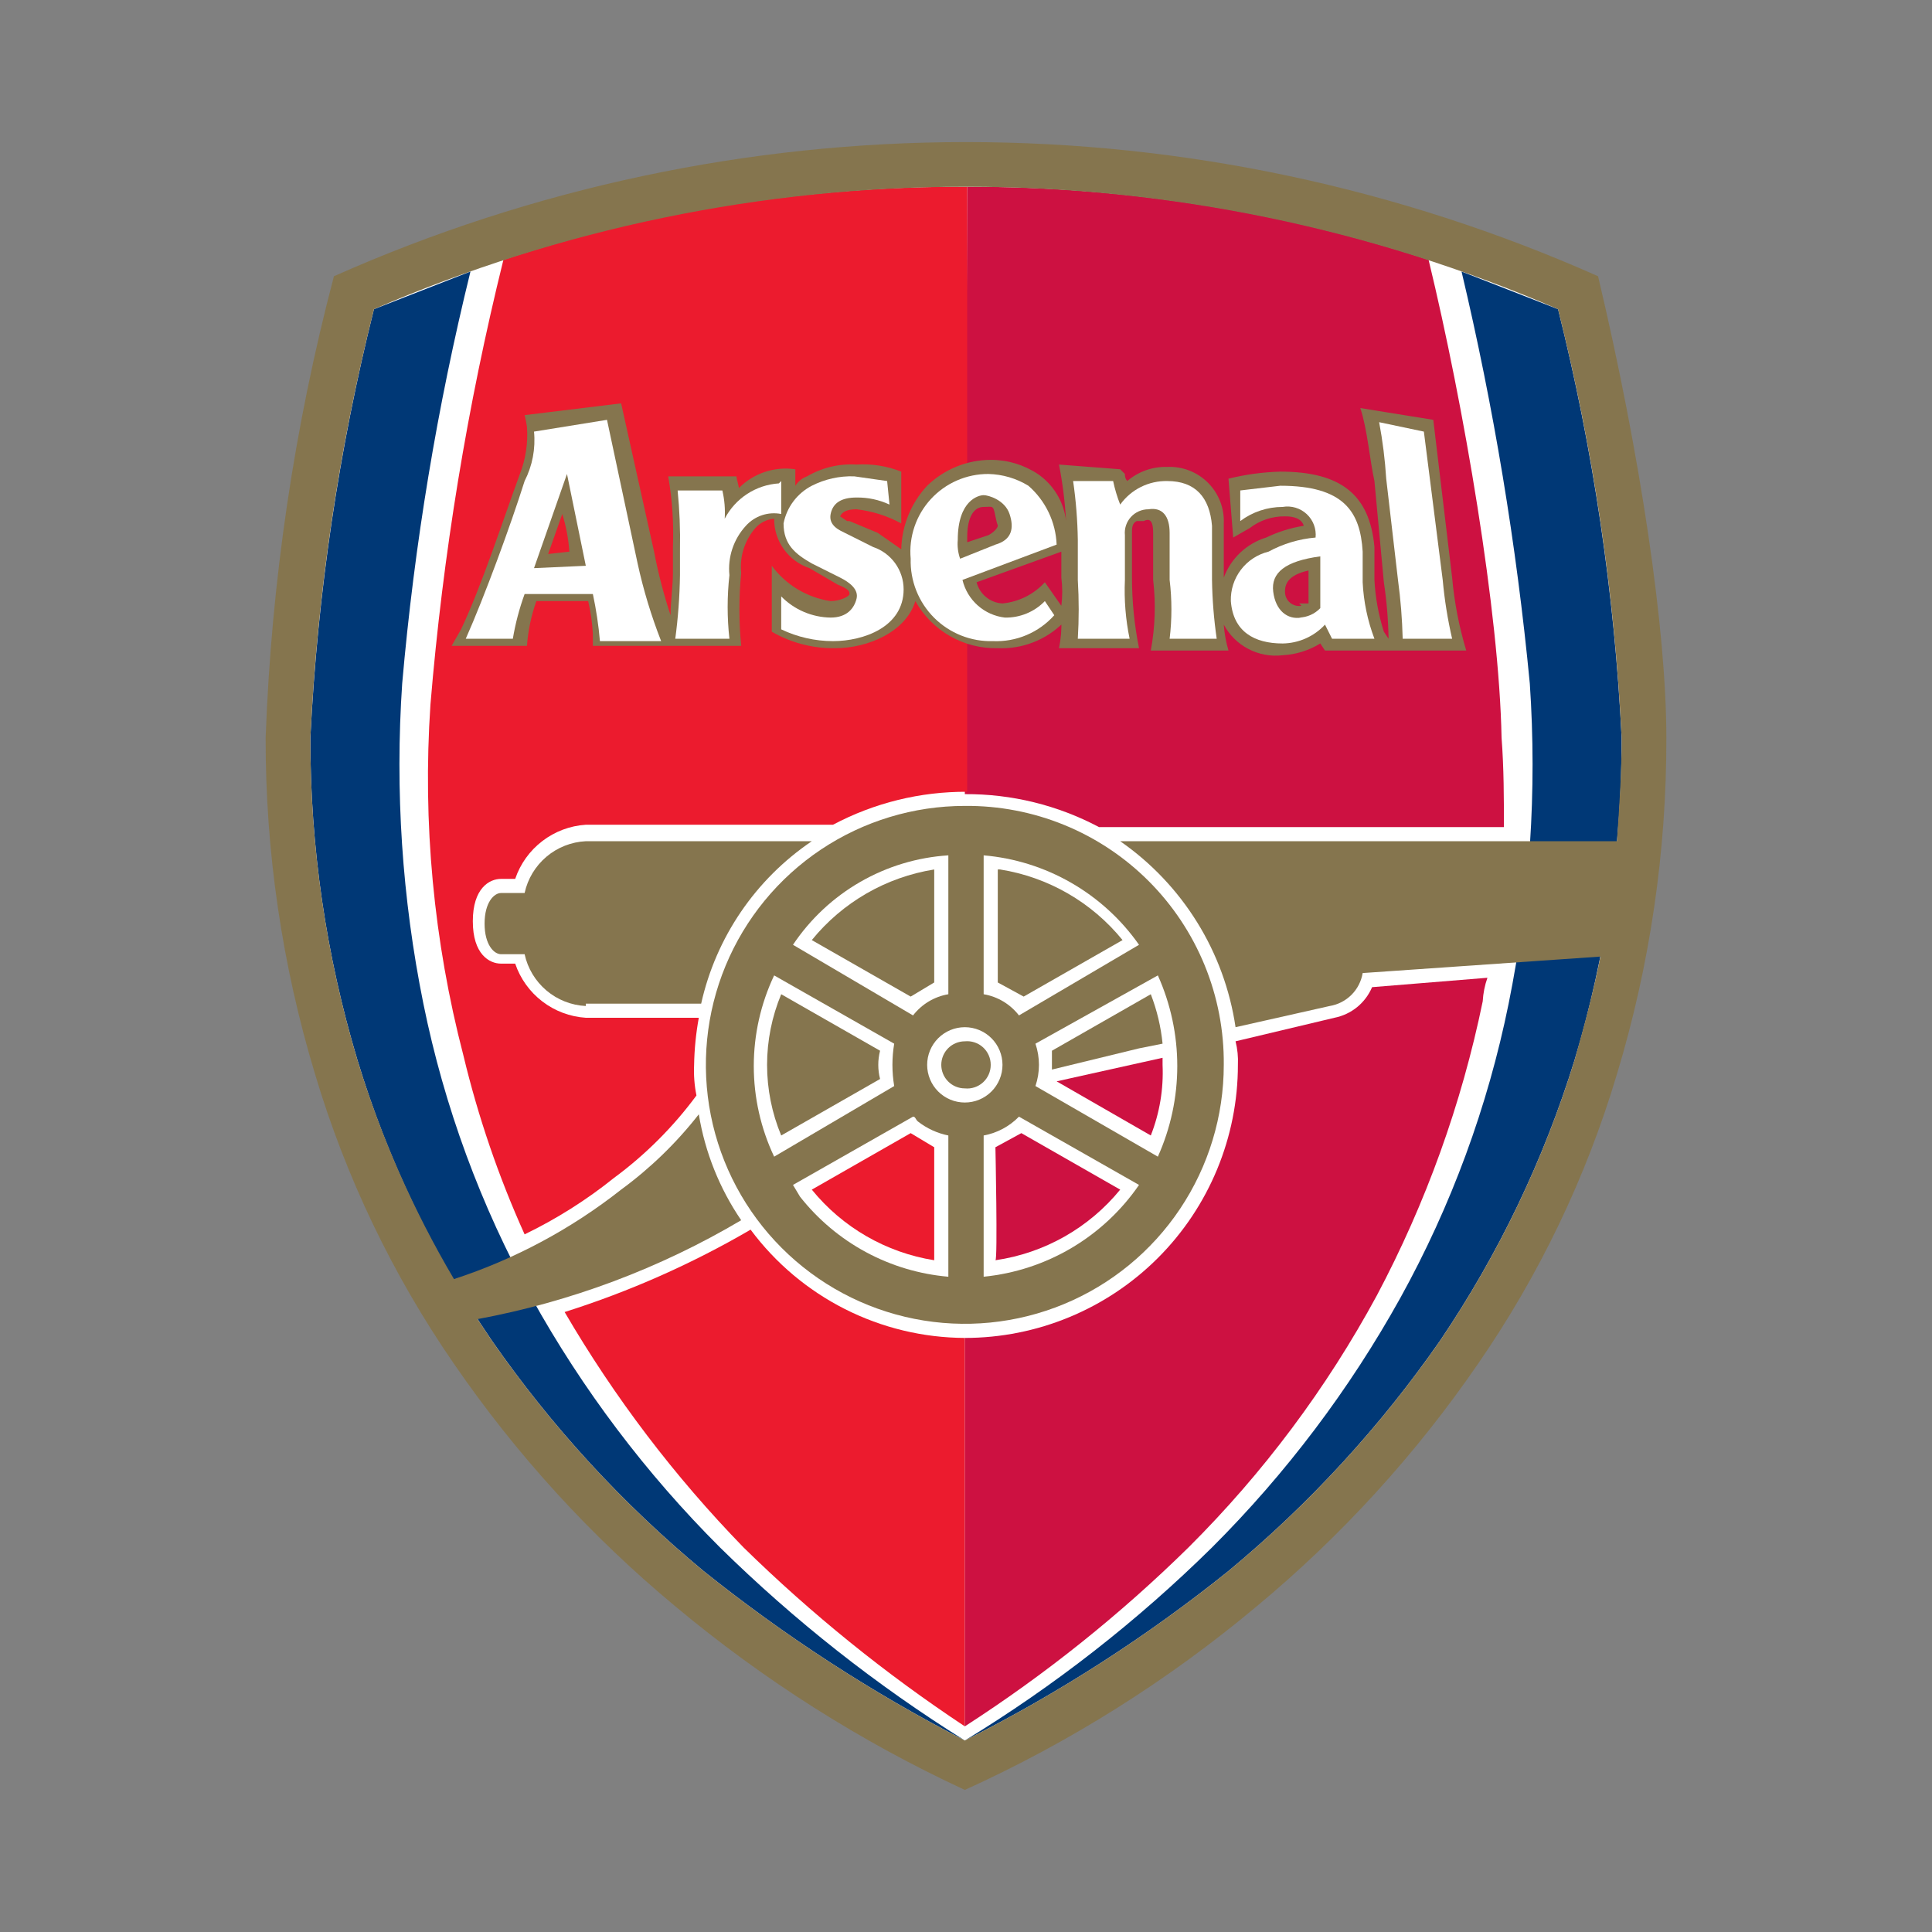<svg width="160" height="160" viewBox="0 0 160 160" fill="none" xmlns="http://www.w3.org/2000/svg">
<rect x="0" y="0" width="160" height="160" fill="#808080" stroke="none"/>
<path d="M79.903 12.349C97.763 12.316 115.43 16.035 131.761 23.266C135.029 35.628 136.925 48.311 137.415 61.088V61.673C137.418 70.846 136.105 79.972 133.516 88.772C127.982 105.95 117.628 121.176 103.687 132.637C96.504 138.734 88.497 143.788 79.903 147.649C71.395 143.737 63.46 138.687 56.313 132.637C42.21 121.325 31.82 106.046 26.484 88.772C23.895 79.972 22.582 70.846 22.585 61.673V61.088C23.075 48.311 24.971 35.628 28.239 23.266C44.508 16.056 62.108 12.337 79.903 12.349Z" fill="white"/>
<path d="M79.903 65.767C83.776 65.743 87.594 66.681 91.015 68.496H124.548C124.548 66.157 124.548 63.622 124.353 61.088C124.158 50.755 121.234 33.599 118.309 21.512C105.976 17.472 93.076 15.431 80.098 15.468" fill="#CD1141"/>
<path d="M80.098 15.468C67.053 15.397 54.083 17.438 41.691 21.512C38.7 33.614 36.678 45.935 35.647 58.358C34.989 68.125 35.911 77.934 38.377 87.407C39.596 92.495 41.293 97.456 43.446 102.224C46.084 100.949 48.569 99.379 50.854 97.545C53.457 95.624 55.757 93.324 57.678 90.722C57.508 89.888 57.443 89.037 57.483 88.187C57.506 86.879 57.636 85.575 57.872 84.288H48.514C47.205 84.203 45.951 83.732 44.91 82.934C43.868 82.135 43.087 81.046 42.666 79.804H41.496C40.521 79.804 39.157 79.024 39.157 76.295C39.157 73.565 40.521 72.785 41.496 72.785H42.666C43.087 71.543 43.868 70.454 44.91 69.656C45.951 68.857 47.205 68.386 48.514 68.301H68.985C72.406 66.486 76.225 65.548 80.098 65.572" fill="#EC1B2E"/>
<path d="M59.627 128.153C53.49 122.026 48.24 115.07 44.031 107.488C39.816 99.869 36.792 91.651 35.062 83.118C33.296 74.398 32.706 65.481 33.308 56.604C34.313 45.103 36.203 33.697 38.962 22.486L30.968 25.606C28.061 37.233 26.298 49.117 25.704 61.088C25.687 70.134 27.001 79.133 29.604 87.797C32.109 96.049 35.857 103.872 40.716 110.997C45.669 118.134 51.572 124.562 58.262 130.103C64.988 135.494 72.238 140.196 79.903 144.14C72.581 139.566 65.782 134.206 59.627 128.153Z" fill="#003876"/>
<path d="M100.373 128.153C106.51 122.026 111.76 115.07 115.97 107.488C120.184 99.869 123.208 91.651 124.938 83.118C126.704 74.398 127.294 65.481 126.692 56.604C125.591 45.115 123.702 33.716 121.039 22.486L129.032 25.606C131.939 37.233 133.702 49.117 134.296 61.088C134.313 70.134 132.999 79.133 130.397 87.797C127.855 96.035 124.11 103.853 119.284 110.997C114.331 118.134 108.428 124.562 101.738 130.103C94.974 135.538 87.655 140.243 79.903 144.14C87.319 139.618 94.189 134.253 100.373 128.153Z" fill="#003876"/>
<path d="M79.903 66.742C75.661 66.742 71.515 68 67.988 70.356C64.462 72.713 61.713 76.062 60.09 79.98C58.467 83.899 58.042 88.211 58.869 92.371C59.697 96.531 61.739 100.352 64.739 103.351C67.738 106.35 71.559 108.393 75.719 109.22C79.879 110.048 84.191 109.623 88.109 108C92.028 106.377 95.377 103.628 97.734 100.102C100.09 96.575 101.348 92.429 101.348 88.187C101.374 85.364 100.837 82.563 99.769 79.95C98.7 77.336 97.121 74.962 95.125 72.965C93.128 70.969 90.754 69.39 88.14 68.321C85.526 67.253 82.726 66.716 79.903 66.742Z" fill="#85754E"/>
<path d="M79.903 110.802C76.452 110.787 73.053 109.969 69.974 108.412C66.894 106.855 64.22 104.603 62.161 101.834C57.296 104.672 52.131 106.96 46.76 108.657C50.89 115.733 55.865 122.28 61.577 128.153C67.202 133.662 73.338 138.623 79.903 142.97" fill="#EC1B2E"/>
<path d="M48.514 83.313C47.316 83.255 46.169 82.803 45.253 82.028C44.337 81.252 43.701 80.197 43.446 79.024H41.496C40.911 79.024 40.131 78.244 40.131 76.49C40.131 74.735 40.911 73.955 41.496 73.955H43.446C43.701 72.782 44.337 71.727 45.253 70.951C46.169 70.176 47.316 69.724 48.514 69.666H67.23C62.571 72.816 59.292 77.629 58.067 83.118H48.514" fill="#85754E"/>
<path d="M119.284 110.997C114.331 118.134 108.428 124.562 101.738 130.103C94.974 135.538 87.655 140.243 79.903 144.14C72.238 140.196 64.988 135.494 58.262 130.103C51.572 124.562 45.669 118.134 40.716 110.997L39.546 109.243C47.249 107.817 54.641 105.045 61.382 101.054C59.586 98.421 58.388 95.427 57.872 92.281C56.024 94.646 53.859 96.745 51.439 98.52C47.296 101.784 42.611 104.292 37.597 105.928C34.227 100.221 31.544 94.135 29.604 87.797C27.001 79.134 25.687 70.134 25.704 61.088C26.285 49.116 28.048 37.231 30.968 25.606C46.449 18.916 63.135 15.465 80 15.465C96.865 15.465 113.551 18.916 129.032 25.606C131.952 37.231 133.716 49.116 134.296 61.088C134.296 64.013 134.101 66.937 133.906 69.666H92.77C95.33 71.444 97.498 73.729 99.141 76.377C100.785 79.026 101.867 81.984 102.323 85.068L110.121 83.313C110.804 83.2 111.434 82.876 111.924 82.387C112.414 81.897 112.737 81.267 112.85 80.584L132.541 79.219C131.956 82.144 131.176 85.068 130.396 87.797C127.855 96.036 124.11 103.853 119.284 110.997ZM132.346 22.877C115.867 15.551 98.034 11.766 80 11.766C61.966 11.766 44.133 15.551 27.654 22.877C24.366 35.366 22.47 48.181 22 61.088C21.979 70.532 23.359 79.927 26.094 88.967C28.647 97.514 32.528 105.607 37.597 112.947C42.751 120.452 48.918 127.21 55.923 133.027C63.217 139.122 71.279 144.235 79.903 148.234C88.612 144.282 96.744 139.167 104.077 133.027C111.082 127.21 117.249 120.452 122.403 112.947C127.472 105.607 131.354 97.514 133.906 88.967C136.641 79.927 138.021 70.532 138 61.088C138 52.12 135.855 37.693 132.346 22.877Z" fill="#85754E"/>
<path d="M81.462 94.036V105.733C84.031 105.478 86.513 104.666 88.736 103.353C90.958 102.039 92.867 100.257 94.329 98.13L84.386 92.476C83.597 93.287 82.575 93.832 81.462 94.036Z" fill="white"/>
<path d="M78.538 70.836C75.968 71 73.471 71.753 71.24 73.038C69.008 74.323 67.103 76.104 65.671 78.244L75.614 84.093C76.333 83.161 77.377 82.534 78.538 82.338" fill="white"/>
<path d="M79.903 85.068C79.493 85.068 79.087 85.148 78.709 85.305C78.33 85.462 77.987 85.692 77.697 85.981C77.407 86.271 77.177 86.615 77.021 86.993C76.864 87.372 76.783 87.777 76.783 88.187C76.783 88.597 76.864 89.002 77.021 89.381C77.177 89.759 77.407 90.103 77.697 90.393C77.987 90.682 78.33 90.912 78.709 91.069C79.087 91.226 79.493 91.306 79.903 91.306C80.312 91.306 80.718 91.226 81.096 91.069C81.475 90.912 81.819 90.682 82.108 90.393C82.398 90.103 82.628 89.759 82.784 89.381C82.941 89.002 83.022 88.597 83.022 88.187C83.022 87.777 82.941 87.372 82.784 86.993C82.628 86.615 82.398 86.271 82.108 85.981C81.819 85.692 81.475 85.462 81.096 85.305C80.718 85.148 80.312 85.068 79.903 85.068Z" fill="white"/>
<path d="M81.462 70.836V82.338C82.623 82.534 83.667 83.161 84.386 84.093L94.329 78.244C92.857 76.144 90.941 74.392 88.718 73.112C86.495 71.832 84.018 71.055 81.462 70.836Z" fill="white"/>
<path d="M78.538 94.036C77.613 93.849 76.745 93.448 76.003 92.866C75.808 92.671 75.808 92.476 75.614 92.476L65.671 98.13L66.255 99.105C67.74 100.991 69.597 102.553 71.709 103.693C73.822 104.833 76.146 105.527 78.538 105.733" fill="white"/>
<path d="M85.751 89.942L95.889 95.79C96.949 93.43 97.497 90.872 97.497 88.285C97.497 85.697 96.949 83.139 95.889 80.779L85.751 86.433C86.138 87.57 86.138 88.804 85.751 89.942Z" fill="white"/>
<path d="M67.23 77.854L75.418 82.533L77.368 81.364V72.006C73.384 72.64 69.774 74.722 67.23 77.854Z" fill="#85754E"/>
<path d="M82.632 72.006V81.364L84.776 82.533L92.965 77.854C90.421 74.722 86.811 72.64 82.827 72.006" fill="#85754E"/>
<path d="M96.279 86.432C96.141 85.03 95.813 83.653 95.304 82.338L87.116 87.017V88.577L94.329 86.822L96.279 86.432Z" fill="#85754E"/>
<path d="M79.903 142.97C86.565 138.675 92.77 133.71 98.424 128.153C104.61 121.996 109.864 114.968 114.02 107.293C118.088 99.628 121.043 91.422 122.793 82.923C122.83 82.258 122.961 81.602 123.183 80.974L113.63 81.753C113.357 82.398 112.929 82.967 112.386 83.409C111.842 83.85 111.198 84.152 110.511 84.288L102.323 86.237C102.484 86.874 102.55 87.531 102.518 88.187C102.518 94.185 100.135 99.937 95.894 104.178C91.653 108.419 85.9 110.802 79.903 110.802" fill="#CD1141"/>
<path d="M82.047 88.187C82.049 87.914 81.992 87.643 81.882 87.393C81.772 87.143 81.611 86.918 81.409 86.735C81.207 86.551 80.968 86.411 80.709 86.326C80.449 86.24 80.174 86.21 79.903 86.237C79.385 86.237 78.89 86.443 78.524 86.808C78.158 87.174 77.953 87.67 77.953 88.187C77.953 88.704 78.158 89.2 78.524 89.565C78.89 89.931 79.385 90.136 79.903 90.136C80.174 90.164 80.449 90.134 80.709 90.048C80.968 89.962 81.207 89.823 81.409 89.639C81.611 89.455 81.772 89.231 81.882 88.981C81.992 88.731 82.049 88.46 82.047 88.187Z" fill="#85754E"/>
<path d="M82.437 104.368C86.492 103.78 90.178 101.693 92.77 98.52L84.582 93.841L82.437 95.01C82.437 95.01 82.632 104.368 82.437 104.368Z" fill="#CD1141"/>
<path d="M67.23 98.52L75.418 93.841L77.368 95.01V104.368C73.384 103.734 69.774 101.652 67.23 98.52Z" fill="#EC1B2E"/>
<path d="M96.279 88.187V87.602L94.524 87.992L87.506 89.552L95.304 94.036C96.036 92.176 96.368 90.183 96.279 88.187Z" fill="#CD1141"/>
<path d="M64.111 80.779C63.001 83.125 62.425 85.689 62.425 88.285C62.425 90.88 63.001 93.444 64.111 95.79L74.054 89.942C73.858 88.78 73.858 87.594 74.054 86.433" fill="white"/>
<path d="M64.696 94.036L72.884 89.357C72.686 88.59 72.686 87.784 72.884 87.017L64.696 82.338C63.924 84.192 63.526 86.179 63.526 88.187C63.526 90.195 63.924 92.183 64.696 94.036Z" fill="#85754E"/>
<path d="M107.781 50.17C107.612 50.199 107.439 50.19 107.274 50.144C107.109 50.098 106.955 50.017 106.825 49.905C106.695 49.794 106.591 49.655 106.52 49.498C106.45 49.342 106.414 49.172 106.417 49.001C106.417 48.416 106.612 47.636 108.366 47.246V49.975H107.587M86.531 48.221C85.619 49.22 84.369 49.846 83.022 49.975C82.524 49.95 82.048 49.765 81.662 49.45C81.276 49.134 81.001 48.703 80.877 48.221L87.896 45.686V47.831C87.994 48.608 87.994 49.394 87.896 50.17L86.531 48.221ZM80.098 44.517C80.098 42.762 80.682 41.982 81.462 41.982C82.242 41.982 82.242 41.787 82.437 42.762C82.632 43.737 82.632 43.347 82.632 43.542C82.632 43.737 82.242 44.127 81.852 44.322L80.098 44.907V44.517ZM45.395 45.881L46.565 42.567C46.882 43.58 47.079 44.627 47.15 45.686L45.395 45.881ZM87.896 51.34C87.927 52.125 87.862 52.911 87.701 53.68H94.329C93.942 51.754 93.746 49.795 93.745 47.831V44.127C93.745 43.737 93.745 43.347 94.134 43.152H94.719C95.109 42.957 95.499 42.957 95.499 44.127V48.026C95.729 49.974 95.663 51.946 95.304 53.875H101.738C101.531 53.176 101.4 52.457 101.348 51.73C101.811 52.593 102.524 53.297 103.394 53.749C104.263 54.201 105.249 54.381 106.222 54.264C107.327 54.205 108.399 53.87 109.341 53.29L109.731 53.875H121.428C120.834 51.905 120.442 49.88 120.259 47.831L118.699 34.769L112.655 33.794C113.24 35.549 113.435 38.083 113.825 39.838L114.605 48.221C114.84 49.77 114.97 51.333 114.995 52.9L114.605 52.315C114.162 50.925 113.9 49.483 113.825 48.026V45.296C113.435 41.007 111.096 39.058 106.027 39.058C104.58 39.098 103.142 39.294 101.738 39.643L102.128 44.517L103.492 43.737C104.329 43.091 105.36 42.747 106.417 42.762C107.197 42.762 107.781 42.957 107.976 43.542C106.895 43.714 105.844 44.042 104.857 44.517C104.057 44.763 103.325 45.19 102.716 45.765C102.108 46.34 101.64 47.046 101.348 47.831V43.347C101.376 42.725 101.273 42.104 101.048 41.524C100.823 40.944 100.479 40.417 100.039 39.977C99.599 39.537 99.072 39.193 98.492 38.968C97.912 38.742 97.291 38.64 96.669 38.668C95.457 38.632 94.275 39.049 93.355 39.838C93.284 39.758 93.23 39.666 93.197 39.565C93.163 39.465 93.151 39.358 93.16 39.253L92.77 38.863L87.701 38.473C88.004 40.017 88.199 41.581 88.286 43.152C88.199 42.372 87.945 41.62 87.541 40.947C87.138 40.274 86.594 39.696 85.946 39.253C84.791 38.486 83.434 38.079 82.047 38.083C80.081 38.09 78.195 38.859 76.783 40.228C75.448 41.66 74.684 43.533 74.639 45.491L72.689 44.127L70.35 43.152H70.155L69.57 42.762C69.765 42.372 70.155 42.177 70.935 42.177C72.233 42.325 73.491 42.722 74.639 43.347V39.058C73.462 38.592 72.197 38.392 70.935 38.473C69.503 38.384 68.078 38.723 66.84 39.448C66.439 39.594 66.096 39.868 65.866 40.228V38.863C65.018 38.737 64.153 38.813 63.34 39.084C62.527 39.355 61.789 39.814 61.187 40.422C61.187 40.227 60.992 39.643 60.992 39.448H55.338C55.675 41.378 55.805 43.339 55.728 45.296V47.441C55.728 48.611 55.533 49.781 55.533 50.95C54.964 49.227 54.508 47.469 54.168 45.686L51.439 33.404L43.446 34.379C43.53 34.7 43.595 35.025 43.641 35.354C43.737 36.681 43.538 38.013 43.056 39.253C41.691 42.957 39.936 48.416 38.182 52.12L37.402 53.485H43.641C43.732 52.22 43.994 50.974 44.42 49.78H48.709C48.922 50.677 49.052 51.59 49.099 52.51V53.485H61.382C61.186 51.475 61.186 49.451 61.382 47.441C61.312 46.776 61.38 46.105 61.581 45.467C61.783 44.83 62.113 44.241 62.551 43.737C62.951 43.285 63.51 43.006 64.111 42.957C64.105 43.86 64.385 44.743 64.91 45.478C65.435 46.213 66.179 46.764 67.035 47.051L69.375 48.416C70.35 48.806 70.35 49.001 70.35 49.196C70.35 49.391 69.57 49.78 68.79 49.78C67.825 49.638 66.898 49.306 66.061 48.804C65.225 48.303 64.496 47.64 63.916 46.856V52.315C65.514 53.241 67.334 53.712 69.18 53.68C71.909 53.68 75.029 52.315 75.808 49.78C76.483 50.99 77.475 51.993 78.677 52.68C79.88 53.367 81.247 53.713 82.632 53.68C83.641 53.724 84.649 53.557 85.589 53.187C86.53 52.818 87.382 52.255 88.091 51.535L87.896 51.34Z" fill="#85754E"/>
<path d="M73.469 39.838L70.74 39.448C69.523 39.407 68.316 39.676 67.23 40.228C66.631 40.538 66.109 40.98 65.704 41.52C65.299 42.06 65.021 42.684 64.891 43.347C64.891 45.102 65.866 45.881 67.23 46.661L69.57 47.831C70.35 48.221 71.129 48.806 70.935 49.586C70.74 50.365 70.155 51.145 68.79 51.145C67.247 51.123 65.776 50.493 64.696 49.391V52.12C66.035 52.761 67.501 53.094 68.985 53.095C71.519 53.095 74.834 51.925 74.834 48.806C74.833 48.029 74.587 47.272 74.132 46.642C73.677 46.013 73.036 45.542 72.299 45.297L69.96 44.127C69.57 43.932 68.595 43.542 68.79 42.567C68.985 41.592 69.765 41.202 70.935 41.202C71.877 41.189 72.81 41.389 73.664 41.787" fill="white"/>
<path d="M44.225 47.051L46.955 39.253L48.514 46.856M50.269 34.769L44.225 35.744C44.363 37.155 44.092 38.576 43.446 39.838C42.276 43.542 40.131 49.391 38.572 52.9H42.471C42.682 51.638 43.009 50.398 43.446 49.196H49.099C49.375 50.482 49.571 51.784 49.684 53.095H54.753C53.934 51.005 53.282 48.854 52.804 46.661L50.269 34.769Z" fill="white"/>
<path d="M64.696 39.838V42.567C64.166 42.462 63.617 42.497 63.105 42.668C62.592 42.839 62.133 43.14 61.772 43.542C61.268 44.089 60.886 44.737 60.65 45.443C60.415 46.148 60.332 46.896 60.407 47.636C60.212 49.385 60.212 51.151 60.407 52.9H55.923C56.157 51.155 56.287 49.397 56.313 47.636V45.492C56.345 43.864 56.28 42.237 56.118 40.618H59.822C60.002 41.384 60.067 42.172 60.017 42.957C60.45 42.126 61.09 41.42 61.876 40.907C62.661 40.395 63.565 40.094 64.501 40.033" fill="white"/>
<path d="M117.919 35.744L114.215 34.964C114.506 36.51 114.701 38.073 114.8 39.643L115.775 48.026C115.994 49.642 116.124 51.269 116.165 52.9H120.259C119.889 51.295 119.628 49.666 119.479 48.026" fill="white"/>
<path d="M100.763 52.9C100.529 51.285 100.398 49.657 100.373 48.026V43.542C100.178 41.202 99.008 39.838 96.669 39.838C95.91 39.822 95.158 39.991 94.478 40.331C93.799 40.67 93.213 41.17 92.77 41.787C92.52 41.155 92.325 40.503 92.185 39.838H88.871C89.105 41.452 89.235 43.08 89.26 44.712V48.026C89.358 49.649 89.358 51.277 89.26 52.9H93.55C93.218 51.298 93.087 49.66 93.16 48.026V44.322C93.132 44.05 93.162 43.775 93.248 43.516C93.334 43.256 93.473 43.017 93.657 42.815C93.841 42.613 94.065 42.452 94.315 42.342C94.566 42.232 94.836 42.176 95.109 42.177C96.279 41.982 96.864 42.762 96.864 44.127V48.026C97.06 49.645 97.06 51.281 96.864 52.9" fill="white"/>
<path d="M107.781 51.145C106.612 51.34 105.637 50.56 105.442 49.001C105.247 47.441 106.417 46.466 109.341 46.076V50.365C108.881 50.845 108.251 51.125 107.587 51.145M113.825 52.9C113.256 51.401 112.927 49.822 112.85 48.221V45.686C112.655 42.372 111.291 40.227 106.027 40.227L102.713 40.617V43.152C103.725 42.393 104.956 41.982 106.222 41.982C106.577 41.92 106.942 41.941 107.288 42.044C107.633 42.146 107.951 42.327 108.215 42.573C108.479 42.818 108.683 43.121 108.811 43.458C108.939 43.796 108.987 44.158 108.951 44.517C107.585 44.633 106.257 45.032 105.052 45.686C104.142 45.909 103.336 46.437 102.769 47.182C102.201 47.927 101.906 48.844 101.933 49.78C102.128 52.315 103.882 53.29 106.222 53.29C106.882 53.281 107.533 53.138 108.136 52.87C108.74 52.602 109.282 52.214 109.731 51.73L110.316 52.9H113.825Z" fill="white"/>
<path d="M82.437 45.102L79.513 46.271C79.337 45.771 79.27 45.239 79.318 44.712C79.318 41.397 81.072 41.007 81.462 41.007C81.852 41.007 83.217 41.397 83.607 42.567C83.997 43.737 83.802 44.712 82.437 45.102ZM85.166 40.227C84.167 39.615 83.024 39.279 81.852 39.253C80.956 39.249 80.068 39.433 79.247 39.792C78.426 40.151 77.689 40.678 77.083 41.339C76.477 42 76.016 42.78 75.73 43.629C75.443 44.479 75.337 45.379 75.419 46.271C75.392 47.175 75.55 48.074 75.883 48.914C76.216 49.754 76.718 50.517 77.357 51.156C77.996 51.795 78.759 52.297 79.599 52.63C80.439 52.964 81.339 53.122 82.242 53.095C83.193 53.134 84.141 52.963 85.017 52.592C85.894 52.221 86.677 51.66 87.311 50.95L86.531 49.78C86.102 50.224 85.587 50.574 85.016 50.808C84.446 51.043 83.833 51.158 83.217 51.145C82.383 51.048 81.598 50.697 80.971 50.139C80.343 49.581 79.902 48.843 79.708 48.026L87.506 45.102C87.469 44.172 87.242 43.261 86.839 42.423C86.437 41.585 85.868 40.838 85.166 40.227Z" fill="white"/>
</svg>
